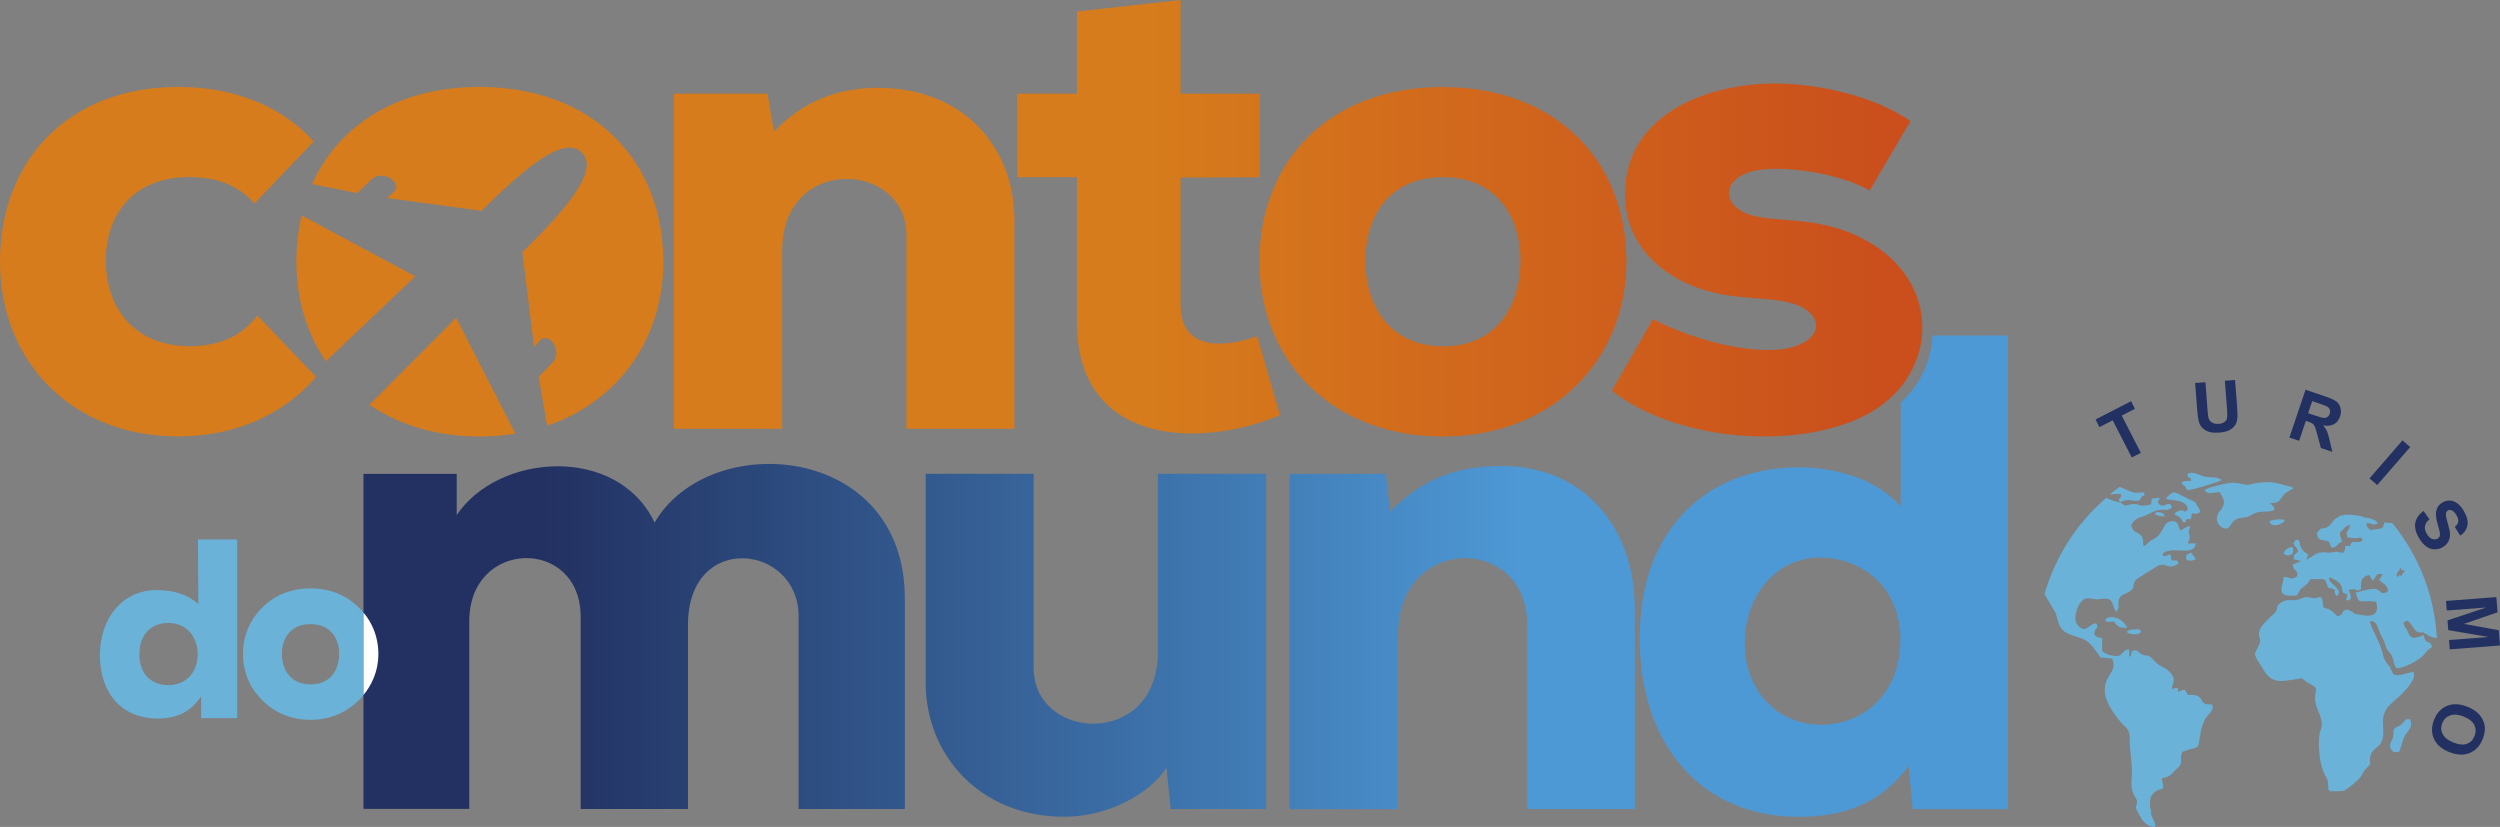 <svg xmlns="http://www.w3.org/2000/svg" xmlns:xlink="http://www.w3.org/1999/xlink" id="Layer_2" data-name="Layer 2" viewBox="0 0 232.97 77.06"><rect x="0" y="0" width="232.97" height="77.06" fill="#808080" stroke="none"/><defs><style>      .cls-1 {        fill: url(#linear-gradient);      }      .cls-1, .cls-2, .cls-3, .cls-4, .cls-5, .cls-6, .cls-7, .cls-8 {        stroke-width: 0px;      }      .cls-2 {        fill-rule: evenodd;      }      .cls-2, .cls-3 {        fill: #6ab2d8;      }      .cls-4, .cls-5 {        fill: none;      }      .cls-9 {        clip-path: url(#clippath-1);      }      .cls-5 {        clip-rule: evenodd;      }      .cls-6 {        fill: #fff;      }      .cls-7 {        fill: url(#linear-gradient-2);      }      .cls-10 {        clip-path: url(#clippath);      }      .cls-8 {        fill: #223161;      }    </style><clipPath id="clippath"><path class="cls-4" d="M177.1,59.66c0-5.05-3.65-7.7-7.56-7.7s-6.95,3.44-6.95,7.97,3.14,7.61,7.08,7.61,7.42-2.84,7.42-7.88M120.17,44.16h8.97l.39,3.52c3.14-3.14,6.25-4.25,10.47-4.25,7.3,0,12.35,5.37,12.35,13.4v18.56h-10.02v-17.18c0-8.39-12.05-8.44-12.05.93v16.26h-10.11v-31.24ZM117.98,75.39h-8.89l-.39-3.84c-1.68,2.57-5.6,4.56-9.52,4.56-7.93,0-12.92-5.82-12.92-12.49v-19.47h10.06v18.07c0,6.88,11.58,7.51,11.58-1.44v-16.63h10.09v31.24ZM33.87,44.16h8.69v3.84c3.89-5.81,15.02-6.55,18.44.7,5.08-8.75,23.32-7.42,23.32,7.06v19.63h-9.9v-17.98c0-6.69-10.31-7.95-10.31.83v17.15h-10v-17.92c0-7.41-10.38-7.29-10.38.42v17.49h-9.86v-31.24ZM187.13,31.25v44.15h-8.88l-.39-4.03c-2.48,3.39-5.84,4.75-10.24,4.75-8.94,0-14.82-6.56-14.82-16.66s6.2-15.91,14.88-15.91c3.35,0,7.25,1.09,9.44,3.65v-9.67c1.87-1.73,2.88-3.98,2.97-6.27h7.03Z"></path></clipPath><linearGradient id="linear-gradient" x1="142.33" y1="53.68" x2="50.55" y2="53.68" gradientUnits="userSpaceOnUse"><stop offset="0" stop-color="#4d99d6"></stop><stop offset="1" stop-color="#223161"></stop></linearGradient><clipPath id="clippath-1"><path class="cls-5" d="M151.56,24.37c0,9.32-6.99,16.31-17.13,16.31s-17.06-6.92-17.06-16.31,6.52-16.26,17.06-16.26,17.13,6.83,17.13,16.26M141.69,24.3c0-4.18-2.28-7.79-7.23-7.79s-7.22,3.59-7.22,7.79,2.28,7.97,7.27,7.97,7.18-3.79,7.18-7.97ZM117.4,8.73h-7.38V0l-9.66,1.07v7.66s-5.58,0-5.58,0l.02,7.78h5.56v13.55c0,11.4,11.35,11.8,18.92,8.63l-2.12-7.37c-1.79.68-7.13,2.05-7.14-2.9v-11.87s7.38-.03,7.38-.03v-7.78ZM62.81,8.73h8.71l.6,3.55c2.4-2.56,5.63-4.1,9.64-4.1,8.15,0,12.77,5.65,12.77,12.31v19.47h-10.06v-18.07c0-6.88-11.58-7.51-11.58,1.44v16.63h-10.09V8.73ZM30.37,33.68c-1.77-2.6-2.75-5.78-2.75-9.31,0-1.51.17-2.94.49-4.3l10.59,5.68-8.33,7.92ZM48.02,40.41c-1.07.17-2.18.27-3.33.27-4,0-7.49-1.08-10.26-2.96l8.08-8.11,5.52,10.8ZM61.82,24.37c0,7.23-4.21,13.05-10.83,15.3l-.8-4.55,1.29-1.33c1.02-1.05-.34-2.99-1.2-2.04l-.51.57-1.09-8.82c4.78-4.65,7.03-7.78,5.55-9.28-1.48-1.5-4.64.71-9.35,5.43l-8.8-1.2.57-.51c.96-.85-.96-2.23-2.02-1.22l-1.35,1.28-4.19-.85c2.48-5.52,8-9.05,15.59-9.05,10.54,0,17.13,6.83,17.13,16.26ZM29.46,35.12c-2.95,3.44-7.44,5.55-12.86,5.55C6.75,40.67,0,33.75,0,24.37S6.35,8.1,16.6,8.1c5.41,0,9.75,1.9,12.64,5.08l-5.53,5.79c-1.28-1.51-3.28-2.47-6.04-2.47-5.35,0-7.81,3.59-7.81,7.79s2.47,7.97,7.86,7.97c2.96,0,5.02-1.14,6.26-2.87l5.46,5.72ZM157.7,26.63c3.68,1.5,6.94.89,9.49,1.69,2.46.78,2.96,3,.07,3.96-3.05,1.01-8.96-.34-13.22-2.54l-3.83,6.67c6.06,4.77,17.31,5.53,23.59,2.31,6.66-3.42,7.33-11.87.66-15.99-4.74-2.92-9.17-1.78-11.74-2.85-2.33-.97-2.1-3.28.66-3.94,2.5-.59,7.91.12,10.85,1.81l3.81-6.47c-3.41-2.35-8.65-3.5-12.61-3.5-6.42,0-14,2.91-14,10.33,0,4.02,2.51,6.99,6.26,8.52Z"></path></clipPath><linearGradient id="linear-gradient-2" x1="174.59" y1="20.97" x2="106.94" y2="20.97" gradientUnits="userSpaceOnUse"><stop offset="0" stop-color="#ca4f1c"></stop><stop offset="1" stop-color="#d67c1c"></stop></linearGradient></defs><g id="Layer_1-2" data-name="Layer 1"><path class="cls-8" d="M229.58,66.77c-.49-.19-.91-.23-1.26-.1-.35.13-.59.37-.73.72-.14.35-.13.69.04,1.02.17.33.5.59,1.01.79.5.2.92.24,1.25.11.33-.12.57-.37.71-.73.14-.36.13-.71-.03-1.03-.16-.32-.49-.58-1-.78M229.91,65.85c.44.18.79.39,1.04.64.18.19.33.4.44.64.11.24.17.48.17.72,0,.32-.06.65-.2,1.01-.25.64-.66,1.08-1.21,1.31-.55.23-1.18.2-1.9-.08-.71-.28-1.18-.69-1.43-1.23-.25-.54-.25-1.13,0-1.77.26-.65.66-1.09,1.21-1.31.55-.23,1.17-.2,1.87.07ZM227.95,56l4.68-.36.11,1.42-3.13,1.08,3.25.59.11,1.42-4.68.36-.07-.87,3.68-.28-3.75-.64-.07-.91,3.61-1.2-3.68.28-.07-.88ZM225.86,47.63l.54.76c-.24.2-.38.41-.42.63-.04.22.01.45.15.7.15.26.32.43.51.5.19.07.36.06.51-.02.1-.06.16-.13.2-.23.03-.09.04-.23,0-.4-.02-.12-.09-.37-.2-.76-.14-.5-.18-.89-.13-1.16.08-.38.28-.66.61-.84.21-.12.44-.17.68-.16.25.01.48.1.7.27.22.17.42.4.6.72.29.51.4.96.32,1.34-.08.39-.3.69-.67.93l-.5-.81c.19-.16.3-.32.32-.48.03-.17-.03-.37-.16-.6-.14-.24-.29-.39-.47-.47-.11-.05-.22-.04-.33.02-.1.06-.16.14-.18.26-.03.15.02.46.16.91.13.45.21.8.21,1.05,0,.25-.04.48-.16.69-.11.21-.3.39-.55.53-.23.13-.49.19-.77.18-.28-.01-.53-.11-.77-.29-.24-.18-.46-.45-.66-.8-.3-.51-.4-.98-.32-1.39.08-.41.33-.77.75-1.09ZM220.81,44.58l3.07-3.54.72.62-3.07,3.54-.72-.62ZM215.11,38.51l.66.22c.43.15.7.22.82.22s.22-.03.31-.1c.09-.07.16-.17.2-.3.05-.15.05-.28,0-.4-.05-.12-.14-.21-.28-.29-.07-.04-.29-.11-.65-.24l-.7-.24-.38,1.13ZM213.35,40.76l1.5-4.44,1.89.64c.48.16.81.32,1,.47.19.15.31.35.37.6.06.25.05.5-.04.77-.11.33-.3.58-.57.73-.27.15-.61.19-1.01.11.16.18.27.36.35.53.08.18.17.48.26.89l.25,1.05-1.07-.36-.32-1.19c-.11-.42-.2-.69-.25-.81-.05-.12-.12-.21-.21-.27-.09-.07-.23-.13-.44-.2l-.18-.06-.63,1.86-.9-.3ZM204.57,35.69l.95-.07.19,2.53c.03.4.06.66.09.78.06.19.16.34.32.44.16.1.37.15.63.13.27-.02.46-.09.59-.21.13-.12.2-.26.21-.42.02-.16,0-.43-.02-.8l-.2-2.59.95-.07.19,2.46c.04.56.05.96.01,1.2-.03.24-.11.44-.24.61-.12.17-.3.31-.52.42-.22.11-.52.18-.89.21-.45.03-.79,0-1.02-.08-.24-.09-.43-.21-.58-.36-.15-.16-.25-.32-.3-.5-.08-.26-.14-.66-.18-1.18l-.19-2.5ZM198.66,42.64l-1.78-3.47-1.24.63-.36-.71,3.31-1.7.36.71-1.23.63,1.78,3.47-.85.43Z"></path><path class="cls-3" d="M31.61,60.94c0-1.49-.84-2.78-2.67-2.78s-2.67,1.28-2.67,2.78.84,2.84,2.68,2.84,2.65-1.35,2.65-2.84M18.42,60.98c0-1.77-1.15-2.93-2.72-2.93s-2.71,1.02-2.71,2.93,1.18,2.87,2.71,2.87,2.72-1.1,2.72-2.87ZM22.1,50.26v16.66h-3.36v-2.03c-.89,1.33-2.1,2.07-4.03,2.07-3.45,0-5.4-2.46-5.4-5.9s2.1-6.04,5.2-6.07c1.76-.02,3.1.48,3.97,1.31l-.03-6.03h3.65ZM35.26,60.94c0,.82-.16,1.61-.48,2.35-.32.74-.77,1.41-1.38,2-.61.59-1.29,1.04-2.05,1.34-.76.3-1.56.45-2.41.45s-1.68-.15-2.43-.45c-.76-.3-1.44-.75-2.03-1.34-.6-.58-1.05-1.23-1.37-1.98-.31-.75-.47-1.53-.47-2.37s.16-1.62.47-2.37c.31-.74.76-1.4,1.37-1.99.59-.58,1.26-1.02,2.02-1.31.76-.29,1.57-.44,2.44-.44s1.69.15,2.44.44c.75.29,1.43.73,2.02,1.31.61.6,1.08,1.27,1.39,2.01.31.74.47,1.53.47,2.35Z"></path><g class="cls-10"><rect class="cls-1" x="33.87" y="31.25" width="153.25" height="44.87"></rect></g><path class="cls-6" d="M33.87,64.77v-7.69c.39.46.69.96.92,1.5.31.74.47,1.53.47,2.35s-.16,1.61-.48,2.35c-.23.54-.53,1.03-.91,1.49"></path><g class="cls-9"><rect class="cls-7" width="181.13" height="41.95"></rect></g><path class="cls-2" d="M223.55,70.08c.24-.48.3-1.06.58-1.55.26-.45.8-.77.44-1.51-.57-.05-.41.22-.85.53-.51.36-.67.15-.69.8-.03.83-.31.68-.3,1.11.01.58.38.69.83.62M212.92,48.52c-.19-.1.18-.05-.28-.11-.33-.04-.89,0-1.15.18.15.64,1.15.31,1.43-.07ZM212.81,51.58c.37.37,1.16.15.8-.62-.46.1-.69.27-.8.62ZM223.36,53.68s-.02-.05-.02-.06,0-.05,0-.06l.03-.12c.03-.07.12-.16.13-.18.12-.17.09-.19.2-.37.09.33.08.21.44.3-.39.36-.17.18-.36.5l-.21-.17c-.03.16.16-.03-.03.15-.29.26-.06.04-.17.02ZM211.73,46.88c.6-.04.64-.15.93-.57.31-.45.41-.4.89-.71.36-.08-.04-.24-.14-.27-.53-.02-1.63-.76-3.79-.17-.41.11-1.09-.26-1.85-.16-.43.06-2.1.44-2.32.66.21.48.72.24,1.36.19.52.68.63,1.12,0,1.85-.48.56-.16,1.6.76,1.56.39-.28.26-.5.71-.8.43-.28.76-.16,1.18-.31.46-.16.53-.37,1.19-.45.49-.06.77.04,1.28-.16,0-.44-.04-.23-.25-.52l-.16-.16.19.02ZM201.88,46.48c.39.21,1.97,0,1.99,1.05-.6.33-.07,0-.63.04-.23.01-.47.12-.61.3.25.3.13.06.45.31.27.21.21.29.4.53.68-.21-.33-.24.7-.37l.07-.5c.24,0,.45.07.6-.01.38-.21.1-.34-.06-.62-.01-.02-.02-.05-.04-.08-.02-.03-.06-.12-.07-.15-.12-.19-.02-.1-.19-.23l-1.62-.79c-.27-.1-.34-.19-.8.25-.22.21-.1-.06-.2.27ZM204.22,44.77c-.5.15-.63-.07-.94.23.21.33.16.13.32.31.19.23.04.12.22.37.4.02,2.96-.77,3.2-.93-.32-.37-1.02-.21-1.54-.33-.52-.12-1.16-.55-1.63-.25.08.66.12.02.37.6ZM196.2,57.76c.13.21-.13.14.25.19.06,0,.42-.03.53-.04.16.06.24.72,1.25.57-.61-1.14-1.85-1.13-2.03-.73ZM198.16,58.87c.18.23,1.13.42,1.37,0-.17-.27-.15-.25-.58-.22-.35.02-.54.02-.78.23ZM203.74,52.12c.33.2.53.16.89-.02l-.44-.6c-.4.16-.52.2-.45.62ZM200.79,47.89c.19.17.63.25.93.24-.14-.32-.04-.28-.39-.37-.31-.07-.36-.07-.54.13ZM196.69,46.01c.27-.22.55-.44.84-.64.17.08.43.19.97.41.67.28.79.04,1.33.13,0,.55,0,.09-.26.4-.24.28.1.04-.23.34-.78.1-.84-.24-1.75.14-.09-.06-.07-.12-.16-.21.17-.34.22-.13.25-.5-.43-.11-.43-.04-.94,0l-.06-.07ZM222.94,48.75c2.41,2.96,3.93,6.66,4.15,10.72-.35-.04-.68-.15-.9-.31-.61-.43-.39-.09-.89-.26-.42-.14-.82-1.49-1.25-.89-.07.13-.19-.16,0,.3,0,0,.13.2.16.24.39.65.27,1.23,1.65.63.19,1.02.44.3.81,1.08-.32.26-.45.28-.69.63-.48.71-2.18,1.4-2.63,1.4-.21-.24-.25-.4-.35-.86l-.12-.35c-.25-.42-.39-.36-.55-.83-.19-.54-.12-.45-.4-.94-.32-.57-.37-1.51-1.07-1.43-.01.4.64,1.52.89,2.14.44,1.07.19,1.33.98,2.13l.04.17c.33.49.13.66.88.58.44-.05.84-.26,1.27-.27.4.84-1.55,2.46-2.04,2.89-1.45,1.29-.41,2.44-.96,3.63-.28.59-.94.63-1.05,1.42-.09.61.15.54-.26.93-.8.77-.03.61-1.8,1.94-.49.37-.5.28-1.39.29-.38,0-.16.09-.43-.14h-.02c-.03-.37.03-.62-.09-.95-.09-.26-.65-.88-.76-2.62-.17-2.54.52-1.84.13-3.17l-.04-.14c-.16-.41-.36-.83-.44-1.27-.2-1.09.53-1.22-.54-1.73-.34-.16-.49-.35-.76-.5-1.52.21-2.62.67-3.44-.64-1.22-1.95-.98-1.35-.48-2.56.22-.52-.11-.5-.04-1.05.1-.81,1.48-1.72,1.59-1.99.18-.42,0-.43.4-.76.68-.54,1.03-.08,1.89-.41.43-.16.42-.21.89-.11.67.14.38,0,1-.05.25.42.14.49.23.97.92.26.67.27,1.32.82.69-.21.27-.39.71-.58.35-.15.46.13.81.24v.09c.81.12,2.54.72,2.09-1.09-.3-.1-.78-.07-1.16-.05-.63.02-.48-.15-.77-.82.58-.13,1.11-.33,1.7-.34.71-.02.56.73,1.34.21-.12-.72-.53-.66-.84-1.07.01-.02.03-.08.05-.06l.27-.43c-.68-.25-.6.41-.95.59l-.29-.53c-.7.1-.84.59-.76,1.31l-.32.13-.33-.13-.51.07c.14.46.51.99-.25.98l.13-.53-.42-.2c-.13-.6-.03-.85-1.09-1.37l-.22-.02.06.25c.2.4,1.32.92.69,1.48-.53-.53.29-.59-.81-.79-.2-.49-.16-.81-.63-.81l-1.04.02c-.31.42-.15.37-.65.72-.45.32-.32.4-.6.78-2.09.21-1.29-.69-1.24-1.7.63-.07.61.37,1.27-.08.06-.75-.32-.38-.42-1.09l.8-.33-.71-.17c.02-.55.1-.39.42-.72-.18-.6-.26-.27-.43-.77.18-.26.08-.3.44-.34.21.31.15.46.15.46.14.47.4.74.79.93l-.2.48c.55-.19.89-.77,1.75-.68.59.07.33.04.92-.04.43-.06.36.11.8.07.18-.29.13-.21.17-.64l.35.02.05.03.21-.4c.69-.05.77.12,1.01-.22-.31-.47-.08.07-1.45-.24l-.04-.47c.2-.31.3-.26.28-.69l-.47.27-.14.2c-.47.29-.28.5-.1,1.11-.61.28-.29.43-.92.6-.41-.44-.02-.6-.72-.71-.45-.07-.59-.07-.71-.65.53-.84.47-.21,1.11-.68.36-.26.3-.56.9-.85l.13-.1c.84-.23,1.38-.08,2.11.05l.17.09c.42.04,1.1.19,1.27.54-.53.29-.47-.04-1.04-.01-.05.36.11.39.33.64l.8-.11c.47-.03.36-.2.53-.59.31,0,.47.06.75.04ZM190.5,55.33c.23.37.47.79.64,1.09.26.49.39.45.54,1.13.24,1.07.7,1.44,1.48,1.67.86.26,1.33.4,1.86,1.05,1.2,1.47.19.83,1.81,1.11.58,1.37-.98,1.53-.64,3.4.16.9,1.08,2.22,1.85,2.93.61.56.35,1.1.45,1.89l.18,2.02c.04.62-.13,1.15,0,1.9.18.97.69.77.37,1.69.03.31.3.65.49,1.03.23.45.82.84,1.25.83.27-.35-.46-.98-.32-1.45-.1-.36-.13-.71-.09-1.01.06-.47.08-.42.34-.71.65-.74,1.1.23.74-1.37.93-.17.84-.41,1.43-.91.66-.55.18-.82.47-1.55,1.85-.71,1.35.08,1.76-1.97.37-1.82,1.3-1.57,1.04-2.44-.22-.07-.36.02-.59-.05-.6-.19-.21-.99-1.68-.84l-.16-.31c-.09-.36-.47-.09-.73.01-.08-.65-.03-.27-.23-.37l-.37.11c.02-.58.56-.87-.31-1.69-.41-.39-.77-.37-1.25-.86-.19-.19-.36-.43-.58-.52-.34-.14-.37.03-.75-.22-.22-.14-.38-.42-.66-.3-.36.15-.1.05-.21.26-.2.36.16.13-.24.32,0-.38.1-.29,0-.69-.67.06-.56.68-1.24.62-.52-.05-.92-.12-1.27-.49l.03-1.16c-.36-.08-.47-.05-.74-.35.02-.79.37-.28.23-1.02-.71-.12-.95,1.08-1.77.16-.5-.56-.07-1.64.17-2.01.59-.9,1.14-.3,1.81-.42,1.29-.24,1.19.33,1.41.86l.13.23s.03.05.06.07c.55-.54-.27-1.22.83-1.67,1.27-.53.4-.88,1.17-1.42.52-.36,1.17-.75,1.69-1.07,1-.64,1.05.44,2.11-.34-.12-.39-.18-.24-.65-.27l-.1-.59c-.27.07-.39.24-.7.15,0-.03-.2-.35.71-.49.29-.04.59-.01.9,0,.55.03,1.44.1,1.43-.67l-.69.03c.06-.52.17-.22.14-.72-.03-.5-.21-.12.01-.72l-.02-.23-.28.13-.58.32c-.25-.48-.17-.92-.8-.87-.58.05-.66.45-.88.83-.53.93-.86.72-1.3,1.17-.86.87-.15-.29-.78-.77-.37-.28-.68-.21-.82-.87.47-.83.89-.61,1.76-1.09,1.26-.7,1.52,0,2.03-.56-.22-.89-.86.44-1.33-.53l.17-.2c0-.15.03-.18-.22-.14l-.49.07-.06.52c-1.53.39-.78-.32-2.44.12-.18-.12-.18-.14-.35-.27-.47-.06-.95-.27-1.4-.45-2.7,2.33-4.72,5.42-5.74,8.94Z"></path></g></svg>